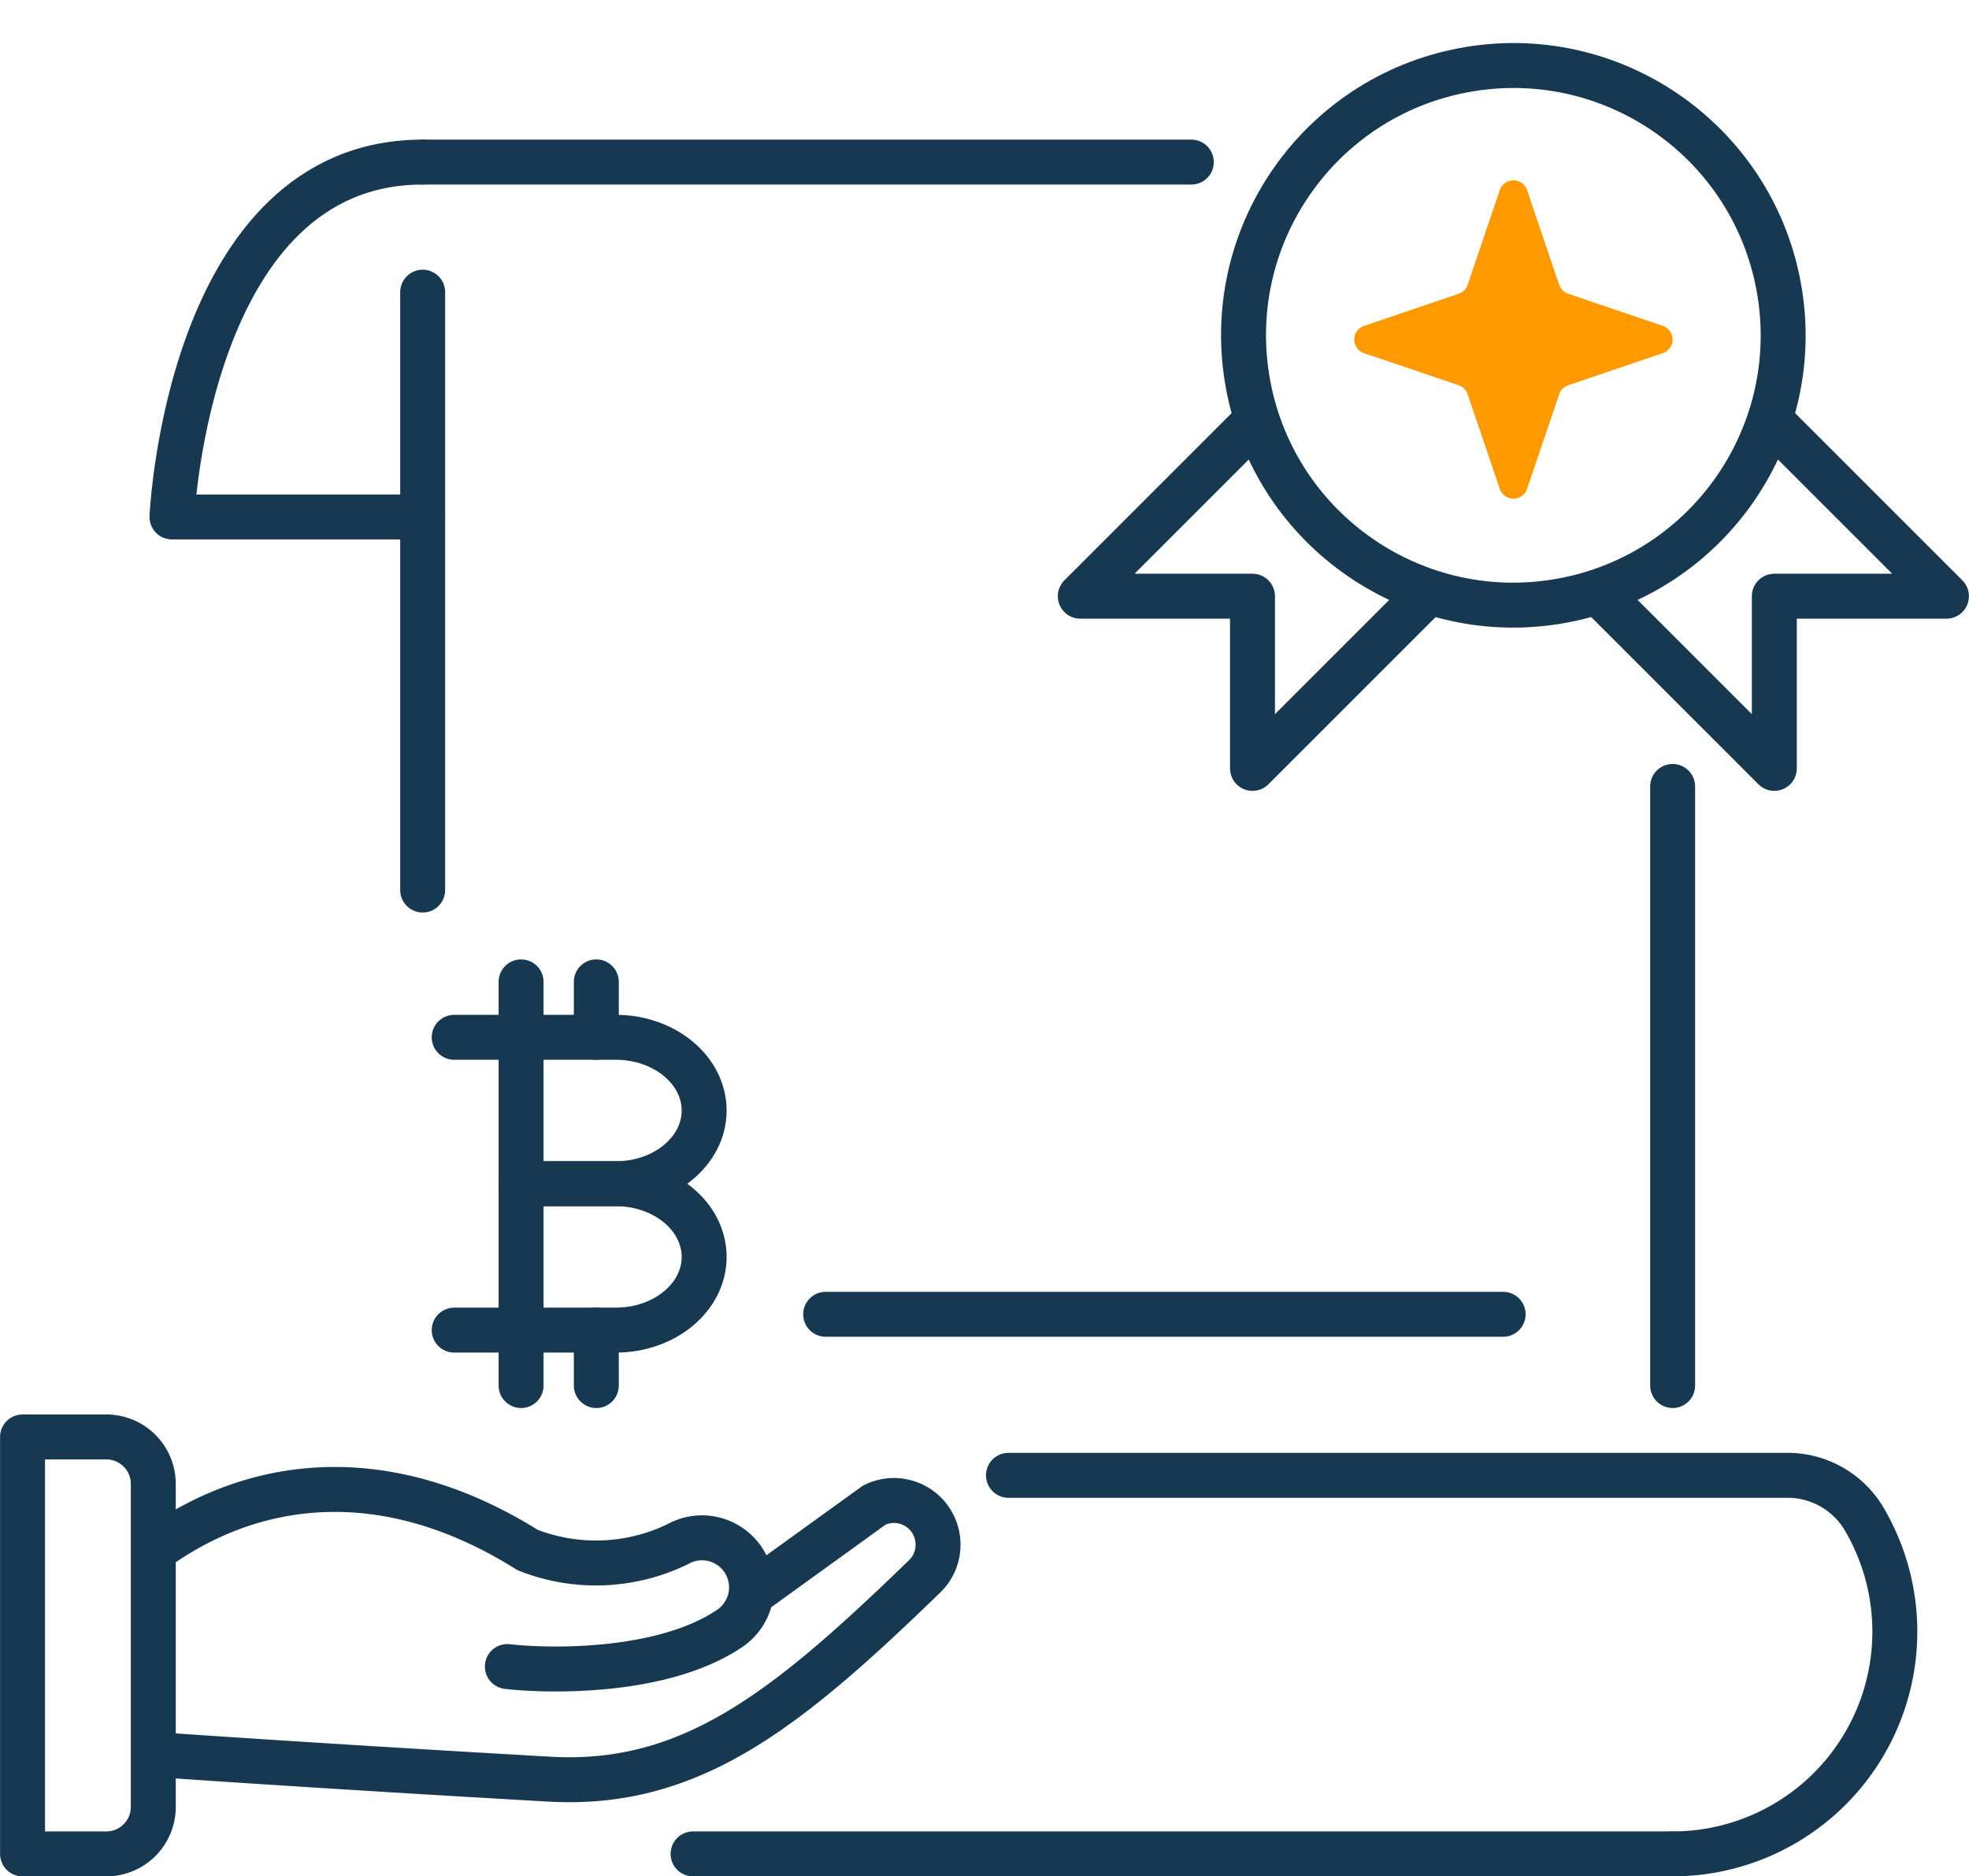 <svg xmlns="http://www.w3.org/2000/svg" width="131.41" height="125.232" viewBox="0 0 131.41 125.232"><defs><style>.a,.b{fill:none;stroke:#163951;stroke-linecap:round;stroke-width:3px;}.a{stroke-linejoin:round;}.b{stroke-miterlimit:10;}.c{fill:#f90;}</style></defs><g transform="translate(-5460.095 -2318.748)"><circle class="a" cx="18.007" cy="18.007" r="18.007" transform="matrix(0.987, -0.16, 0.16, 0.987, 5540.441, 2326.237)"></circle><path class="a" d="M5566.98,2358.5l11.532,11.532V2358.54H5590l-11.532-11.532"></path><path class="a" d="M5555.218,2358.5l-11.532,11.532V2358.54h-11.493l11.532-11.532"></path><line class="a" x2="45.214" transform="translate(5515.2 2406.466)"></line><line class="a" y2="39.984" transform="translate(5571.726 2371.237)"></line><line class="a" x2="51.299" transform="translate(5488.304 2329.566)"></line><line class="a" y1="39.903" transform="translate(5488.304 2338.248)"></line><path class="a" d="M5571.725,2442.479h-65.375"></path><path class="a" d="M5571.725,2442.48a14.833,14.833,0,0,0,12.731-22.44,5.939,5.939,0,0,0-5.111-2.827H5527.4"></path><path class="a" d="M5488.3,2353.251h-16.727s1.043-23.685,16.727-23.685"></path><path class="a" d="M5493.956,2429.976c2.806.324,10.5.471,14.934-2.611a3.306,3.306,0,0,0-3.544-5.567,12.465,12.465,0,0,1-10.041.4c-9.371-5.879-18.134-4.837-24.746-.129h0"></path><path class="a" d="M5461.6,2442.48h5.592a3.134,3.134,0,0,0,3.133-3.134v-21.561a3.133,3.133,0,0,0-3.133-3.133H5461.6Z"></path><path class="a" d="M5470.559,2435.855s10.69.754,26.2,1.637c9.448.538,15.842-4.617,25.045-13.533h0a2.95,2.95,0,0,0,.248-3.963h0a2.948,2.948,0,0,0-3.6-.8l-8.187,5.912"></path><line class="b" y2="19.543" transform="translate(5494.872 2387.979)"></line><path class="b" d="M5494.872,2397.751h6.317c3.256,0,5.9,2.187,5.9,4.886h0c0,2.7-2.64,4.885-5.9,4.885h-6.317"></path><line class="b" x2="4.464" transform="translate(5490.408 2387.979)"></line><line class="b" y2="3.7" transform="translate(5494.872 2384.28)"></line><line class="b" y2="3.7" transform="translate(5499.893 2384.28)"></line><line class="b" y2="3.7" transform="translate(5494.872 2407.522)"></line><line class="b" y2="3.7" transform="translate(5499.893 2407.522)"></line><line class="b" x2="4.464" transform="translate(5490.408 2407.522)"></line><path class="b" d="M5494.872,2387.979h6.317c3.256,0,5.9,2.188,5.9,4.886h0c0,2.7-2.64,4.886-5.9,4.886h-6.317"></path><path class="c" d="M5564.754,2344.461l6.318-2.143a.96.96,0,0,0,0-1.819l-6.318-2.144a.961.961,0,0,1-.6-.6l-2.144-6.317a.96.96,0,0,0-1.82,0l-2.143,6.317a.958.958,0,0,1-.6.6l-6.317,2.144a.96.96,0,0,0,0,1.819l6.317,2.143a.96.96,0,0,1,.6.6l2.143,6.317a.96.96,0,0,0,1.82,0l2.144-6.317A.963.963,0,0,1,5564.754,2344.461Z"></path></g></svg>